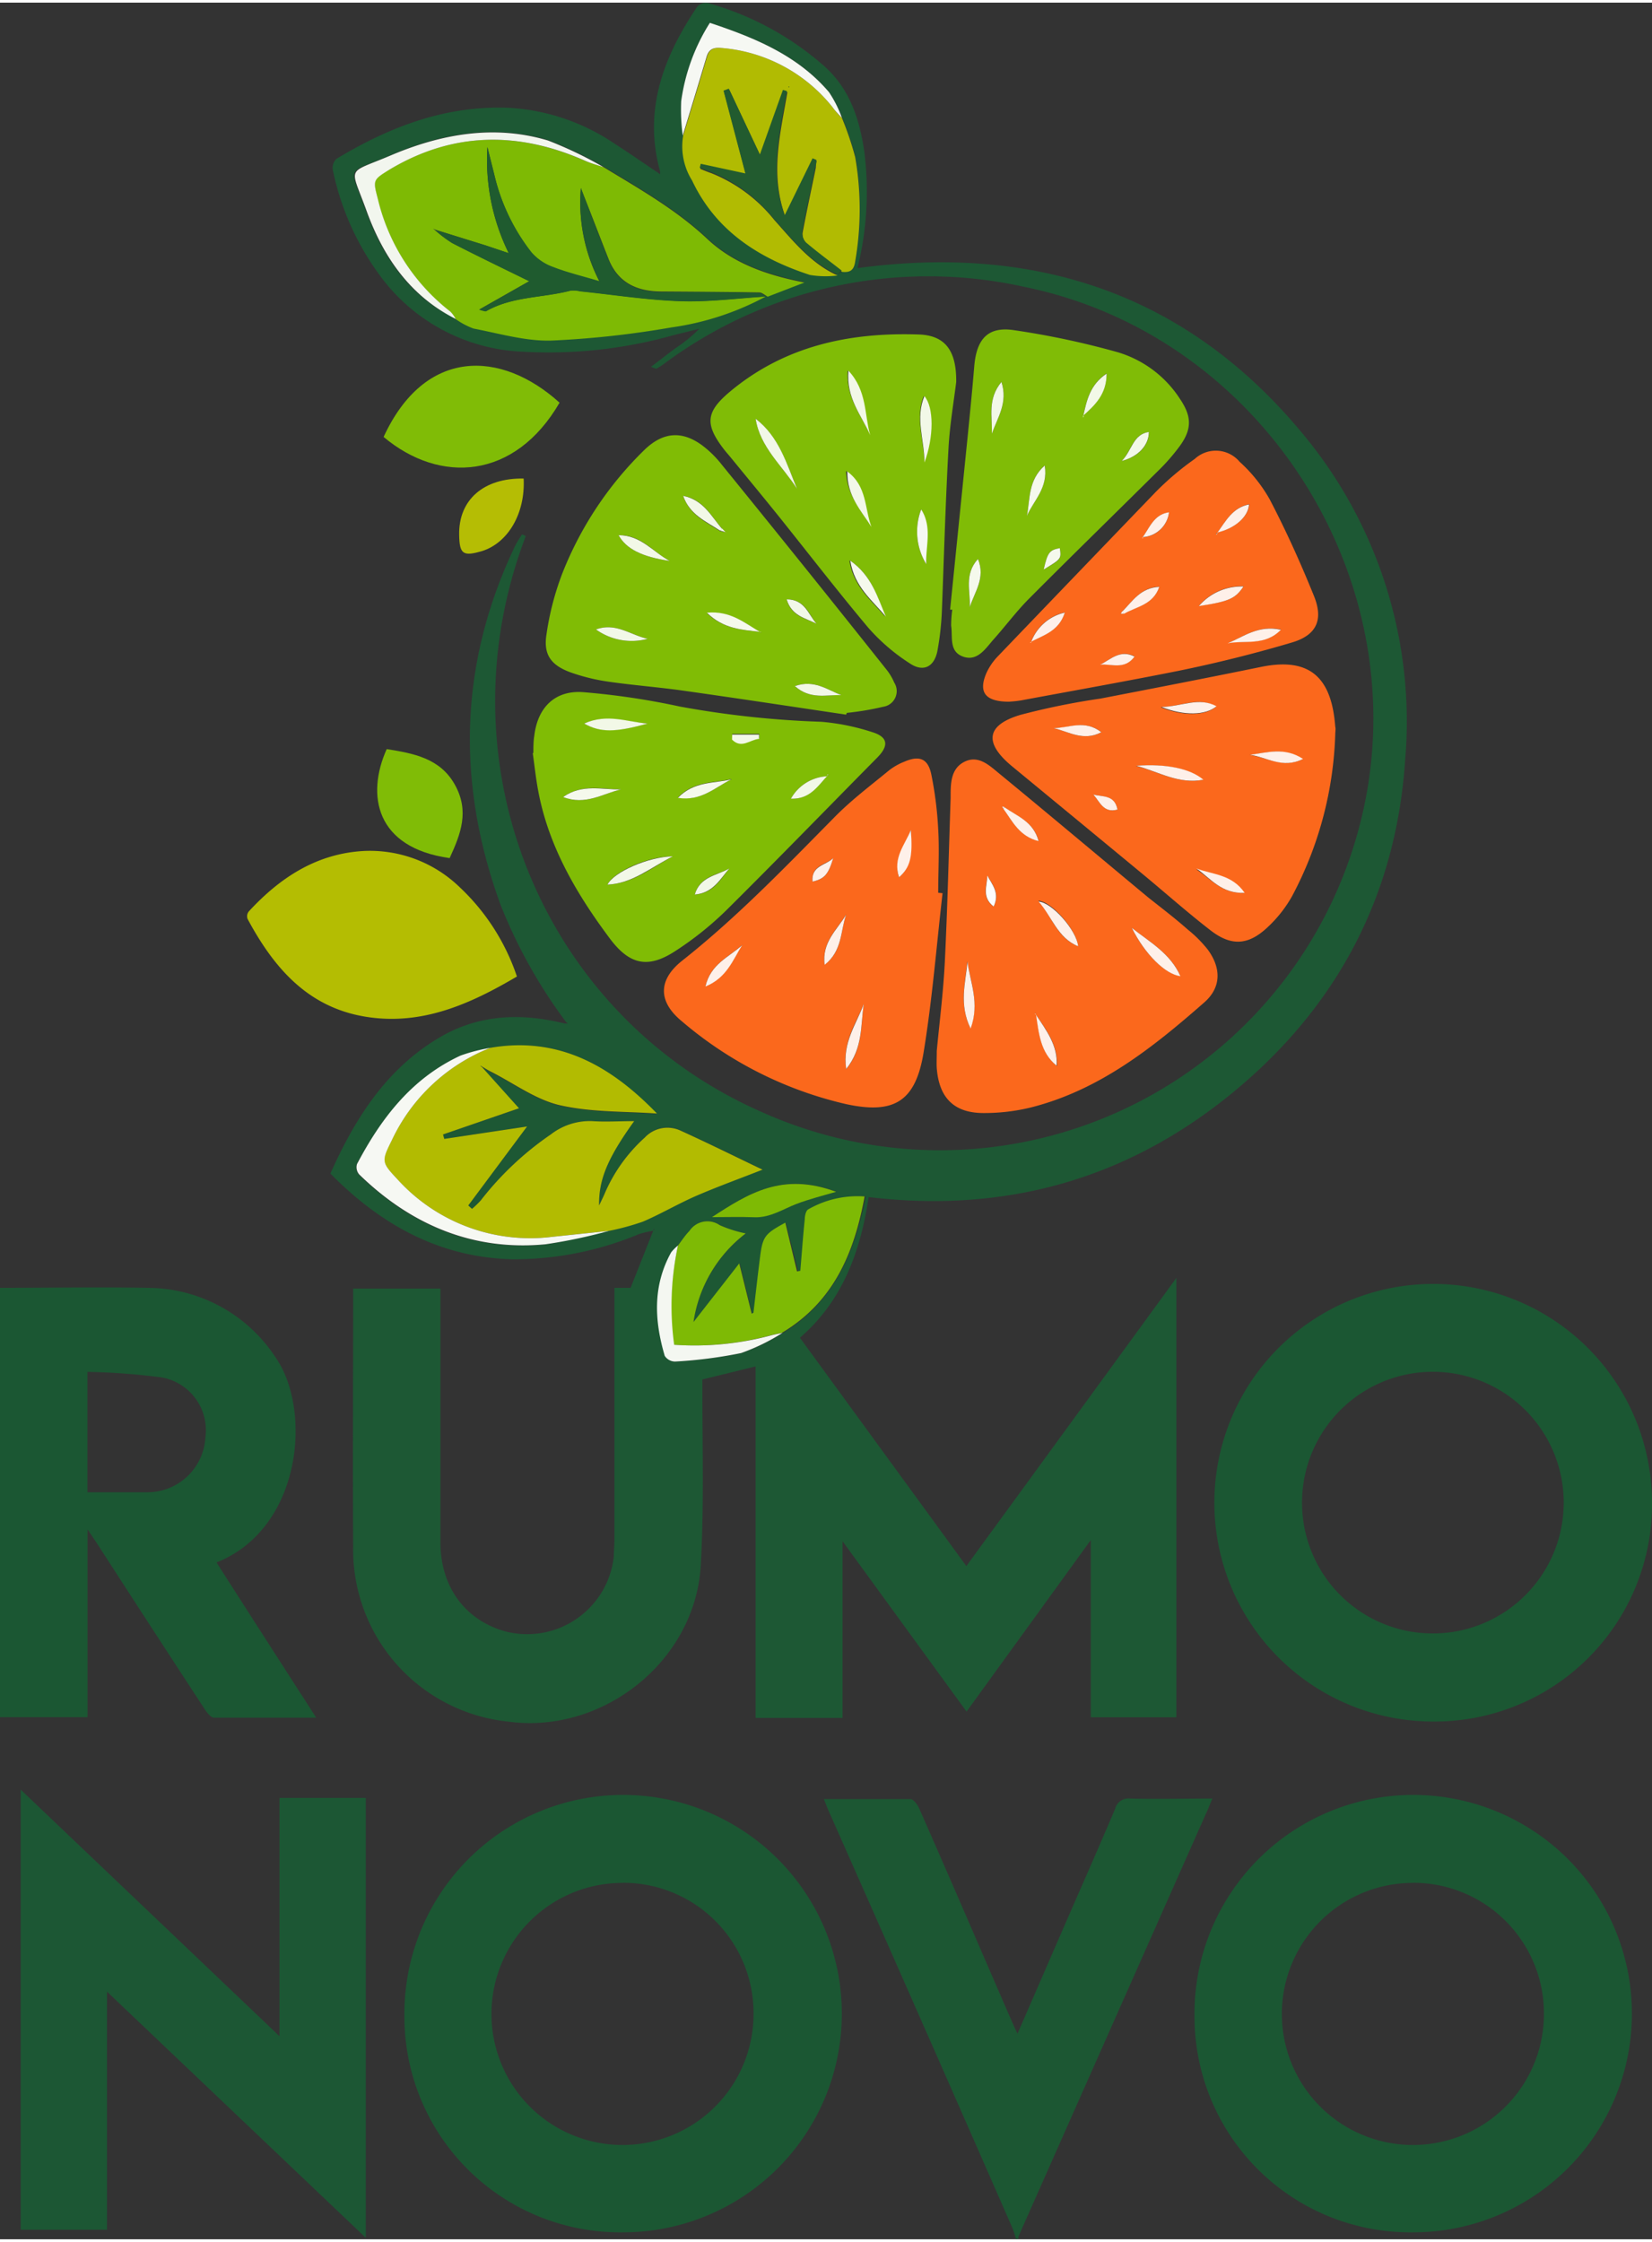 <svg id="Layer_1_Image" data-name="Layer 1 Image" xmlns="http://www.w3.org/2000/svg"  width="70px" height="95px" viewBox="0 0 159.6 216.09"><rect x="0" y="0" width="159.6" height="216.09" fill="#333333" stroke="none"/><defs><style>.cls-1{fill:#1b5733;}.cls-2{fill:#1c5733;}.cls-3{fill:#1d5834;}.cls-4{fill:#1c5734;}.cls-5{fill:#fb681c;}.cls-6{fill:#80bc05;}.cls-7{fill:#80bc06;}.cls-8{fill:#b4bd02;}.cls-9{fill:#b5bd04;}.cls-10{fill:#7eba04;}.cls-11{fill:#b2bb01;}.cls-12{fill:#b1bb02;}.cls-13{fill:#7eba05;}.cls-14{fill:#1f5b2f;}.cls-15{fill:#f6f8f3;}.cls-16{fill:#225b2f;}.cls-17{fill:#f2f6ee;}.cls-18{fill:#f4f7f1;}.cls-19{fill:#fef0e9;}.cls-20{fill:#fdfdfd;}.cls-21{fill:#f2f8e7;}.cls-22{fill:#f5f9ec;}</style></defs><title>Logo Rumo Novo</title><path class="cls-1" d="M0,125.52c4.76,0,9.51-.09,14.27,0a14.81,14.81,0,0,1,12.34,6.7c3.56,5.07,2.57,16.54-5.69,19.83,3.19,5,6.36,9.92,9.63,15-3.42,0-6.64,0-9.86,0-.31,0-.68-.47-.9-.8q-5.23-8-10.44-16.07l-.89-1.32V167H0Zm8.45,19.75c2,0,3.93,0,5.84,0A5.61,5.61,0,0,0,19.84,140a5.18,5.18,0,0,0-4.19-5.82,62.5,62.5,0,0,0-7.2-.54Z" transform="translate(0 -1.35)"/><path class="cls-2" d="M98.16,217.44a10.27,10.27,0,0,0-.36-1.11Q89,196.23,80.1,176.15c-.16-.36-.3-.72-.51-1.24,2.88,0,5.62,0,8.36,0,.3,0,.7.55.86.92,3,6.8,5.92,13.61,8.88,20.41.17.4.36.8.61,1.34l4.43-10.2c1.67-3.84,3.37-7.67,5-11.52a1.33,1.33,0,0,1,1.47-1c2.6.06,5.2,0,7.93,0-.23.53-.4,1-.59,1.39q-9.08,20.46-18.14,40.91a.59.59,0,0,0,0,.23Z" transform="translate(0 -1.35)"/><path class="cls-3" d="M63.15,120a9.47,9.47,0,0,0-1.4.32,31.39,31.39,0,0,1-12.24,2.44c-7-.17-12.69-3.31-17.59-8.28,2.45-5.49,5.59-10.41,11-13.41,3.69-2,7.63-2.08,11.63-1.09l.32,0-.18-.14a49,49,0,0,1-6.34-11.35c-4.29-11.79-4-23.39,1.47-34.77a11.76,11.76,0,0,1,.62-1l.35.16-.36,1c-7.74,21.8,2.38,45.59,23.25,54.69A41.9,41.9,0,0,0,131.4,80.66c5.89-23-9.17-47.09-32.4-51.84a42.76,42.76,0,0,0-34.88,7.45,7.42,7.42,0,0,1-.7.44c-.05,0-.14,0-.52-.18.89-.67,1.64-1.27,2.41-1.83a14.07,14.07,0,0,0,2.25-1.84l-2.43.6a44.51,44.51,0,0,1-14.93,1.6,18,18,0,0,1-13.61-7.5,26,26,0,0,1-4.45-10.11,1.22,1.22,0,0,1,.35-1c5.18-3.13,10.67-5.23,16.86-4.93A20.26,20.26,0,0,1,59.41,15c1.41.9,2.78,1.86,4.17,2.79l.19.14,0-.28c-1.64-5.94.34-11.08,3.59-15.91a1.18,1.18,0,0,1,1-.36,28.53,28.53,0,0,1,11,5.87C82,9.45,83,12.41,83.49,15.66A30.7,30.7,0,0,1,82.84,27c17.08-2.31,31.65,2.39,42.84,15.79a43.46,43.46,0,0,1,10.07,31.76c-.88,13.12-6.62,23.91-16.77,32.2s-21.87,11.58-35.06,10c-.79,5.23-2.49,10-6.64,13.59l16.08,22.06c6.78-9.29,13.47-18.48,20.29-27.84v42.45h-8.27V149.89l-12,16.57L81.4,150v17.07H73V133.11l-5.14,1.26v1.3c0,5.56.16,11.13-.16,16.67-.53,9.23-9.44,16.32-18.58,15.09a16.7,16.7,0,0,1-15-16.94c-.05-8,0-16.07,0-24.11v-.79h8.43v1.23c0,7.76,0,15.52,0,23.28,0,4.3,2.38,7.52,6.26,8.61a8.42,8.42,0,0,0,10.49-7.24c0-.52.06-1,.06-1.56V125.52h1.56c.77-1.93,1.48-3.73,2.19-5.52l.12-.16h-.11Zm2.35,1.41a3.94,3.94,0,0,0-.62.68c-1.8,3.23-1.62,6.59-.62,10a1.2,1.2,0,0,0,1,.55,43.65,43.65,0,0,0,6.38-.82,19.88,19.88,0,0,0,4-1.95c4.94-3,6.91-7.72,8-13.18a9.55,9.55,0,0,0-5.45,1.25c-.21.11-.3.6-.33.93-.17,1.66-.29,3.33-.43,5l-.32.06-1.19-4.71c-2,1.07-2.19,1.36-2.44,3.32-.23,1.8-.43,3.59-.64,5.39l-.17.08-1.2-4.85L67,128.82a13.16,13.16,0,0,1,5.08-8.56,11.87,11.87,0,0,1-2.52-.8,2.09,2.09,0,0,0-2.93.57C66.2,120.47,65.86,121,65.5,121.43ZM80.87,27.6l.5-.27c.75.11,1.15-.1,1.27-1a29.47,29.47,0,0,0,0-10.09,30.57,30.57,0,0,0-1.28-3.78A11.16,11.16,0,0,0,80.09,10c-3-3.57-7.19-5.26-11.51-6.7a18.94,18.94,0,0,0-2.77,7.57A18.66,18.66,0,0,0,66,14.2a6.21,6.21,0,0,0,.85,4.22c2.3,4.88,6.46,7.52,11.39,9.13A9.13,9.13,0,0,0,80.87,27.6ZM47.38,102.33a16.48,16.48,0,0,0-2.92.77c-4.67,2.19-7.62,6.06-10,10.48a1.07,1.07,0,0,0,.21,1c5,4.87,10.92,7.42,18,6.75A50.48,50.48,0,0,0,58.81,120a24.07,24.07,0,0,0,3.31-.9c1.75-.75,3.4-1.73,5.15-2.49,2.13-.92,4.32-1.71,6.4-2.53-2.54-1.21-5.21-2.54-7.92-3.77a3,3,0,0,0-3.46.67,15.51,15.51,0,0,0-3.91,5.52c-.13.3-.28.59-.5,1.06-.05-2.5.83-4.59,3.39-8.15-1.46,0-2.77.07-4.06,0a6.14,6.14,0,0,0-4,1.29,30,30,0,0,0-6.77,6.38,9.2,9.2,0,0,1-.84.81l-.36-.33,5.68-7.63-8,1.2-.12-.43,7.34-2.52-3.59-4,0,0c.3.18.6.37.91.52,2.2,1.12,4.3,2.69,6.63,3.22,3.1.7,6.38.58,9.36.8C59.22,104.27,54.16,101.16,47.38,102.33ZM44,31.91a7.41,7.41,0,0,0,1.78.89c2.49.48,5,1.23,7.51,1.16a90.59,90.59,0,0,0,11.6-1.25,27.06,27.06,0,0,0,9.15-3h.15l3.55-1.37c-3.55-.69-6.84-1.81-9.4-4.22-3-2.82-6.52-4.81-10-6.92a38.44,38.44,0,0,0-5.43-2.58C47.68,13.08,42.57,14,37.7,16.11c-4.34,1.85-4,.79-2.34,5.35S39.57,29.69,44,31.91Zm24.81,86.78c1.4,0,2.77,0,4.14,0s2.71-.78,4-1.28,2.56-.8,3.85-1.19C75.6,114.32,72.34,116.37,68.78,118.69Z" transform="translate(0 -1.35)"/><path class="cls-1" d="M136.53,216.77a20.85,20.85,0,0,1-21.13-21,21.13,21.13,0,1,1,21.13,21Zm0-33.76a12.66,12.66,0,1,0,12.63,12.66A12.62,12.62,0,0,0,136.51,183Z" transform="translate(0 -1.35)"/><path class="cls-1" d="M138.54,167.42a21.14,21.14,0,1,1,21.06-21.24A21,21,0,0,1,138.54,167.42Zm-.08-8.51a12.64,12.64,0,1,0-12.67-12.6A12.63,12.63,0,0,0,138.46,158.91Z" transform="translate(0 -1.35)"/><path class="cls-1" d="M60.18,216.77a20.84,20.84,0,0,1-21.11-21,21.13,21.13,0,1,1,21.11,21Zm0-33.76A12.66,12.66,0,1,0,72.8,195.65,12.59,12.59,0,0,0,60.16,183Z" transform="translate(0 -1.35)"/><path class="cls-4" d="M27,174.8h8.34v42.5l-25-23.78v23H2V174l25,23.82Z" transform="translate(0 -1.35)"/><path class="cls-5" d="M90.5,102.64c.25-2.66.63-5.64.78-8.62.26-5.27.38-10.54.56-15.81v-.12c0-1.28,0-2.7,1.3-3.38s2.34.24,3.25,1c4.87,4,9.7,8.07,14.55,12.1,1.26,1,2.58,2,3.82,3.1a12.21,12.21,0,0,1,1.93,1.94c1.3,1.78,1.3,3.64-.33,5.08-5,4.39-10.13,8.47-16.72,10.15a18.9,18.9,0,0,1-4.62.55c-2.86,0-4.3-1.48-4.52-4.34C90.47,103.84,90.5,103.4,90.5,102.64ZM97.06,79.1,96.81,79l.12.21c.88,1.21,1.54,2.67,3.41,3.13C99.84,80.47,98.28,80,97.06,79.1Zm3,20a.36.36,0,0,0,0-.09H100l.11.08c.26,1.81.4,3.67,2,5C102.22,102.09,101.1,100.63,100.08,99.13Zm9.26-8.39c1.28,2.56,3.24,4.49,4.7,4.67C113.06,93.19,111.07,92.11,109.34,90.74Zm-15.57,9.73c.91-2.46,0-4.44-.3-6.46C93.28,96.06,92.63,98.13,93.77,100.47Zm10.39-8c-.2-1.58-2.56-4.26-3.82-4.32C101.62,89.64,102.13,91.71,104.16,92.52ZM96,88.68c.65-1.34-.16-2.15-.62-3C95.38,86.63,94.76,87.74,96,88.68Z" transform="translate(0 -1.35)"/><path class="cls-5" d="M91.06,87.39c-.59,5.15-1,10.33-1.84,15.44-.78,4.68-2.84,5.94-7.47,4.94a37.24,37.24,0,0,1-15.87-8c-2.33-1.91-2.3-4,0-5.84,5.29-4.18,9.92-9,14.66-13.8C82.2,78.42,84.1,77,85.92,75.5a6,6,0,0,1,1.46-.82c1.44-.62,2.27-.3,2.59,1.22a35.46,35.46,0,0,1,.67,5.33c.12,2,0,4.08,0,6.12Zm-9.31,17c1.65-2,1.38-4.25,1.7-6.29C82.7,100,81.37,101.79,81.75,104.38Zm-13.6-8c2-.83,2.64-2.54,3.55-4C70.43,93.57,68.65,94.22,68.15,96.41Zm13.59-6.94c-.86,1.46-2.36,2.65-2.07,4.84C81.39,93,81.19,91.06,81.74,89.47ZM88,81.28c-.54,1.46-1.72,2.76-1.14,4.57C87.89,84.89,88.15,83.9,88,81.28ZM80.5,84c-.71.67-2.15.68-2,2.27C79.66,86,80,85.62,80.5,84Z" transform="translate(0 -1.35)"/><path class="cls-5" d="M129,72a35.57,35.57,0,0,1-4.19,15.71,12.39,12.39,0,0,1-2.38,3c-1.85,1.73-3.49,1.81-5.48.27-2.25-1.74-4.37-3.63-6.56-5.44q-6.29-5.2-12.58-10.38c-2.75-2.26-2.58-4,.78-5a68.53,68.53,0,0,1,7.72-1.57c5.17-1,10.34-2,15.51-3.06,4.86-1,6.84,1.17,7.18,5.79C129.06,71.51,129,71.75,129,72Zm-12.78,4.44c-1.28-1.09-3.65-1.57-6.48-1.35C112.06,75.7,113.85,76.87,116.26,76.43Zm-4.05-7c2.2.87,4.27.81,5.32-.07C115.82,68.36,114.2,69.35,112.21,69.4Zm13.68,5c-1.79-1.18-3.48-.61-5.13-.4C122.38,74.23,123.93,75.39,125.89,74.42Zm-5.64,12.94c-1.28-1.82-3.12-1.76-4.67-2.32C117,86,118,87.45,120.25,87.36ZM101.79,71.44c1.46.34,2.87,1.31,4.61.4C104.82,70.58,103.26,71.48,101.79,71.44Zm3.84,6.42c.62.69,1,1.83,2.33,1.45C107.69,77.9,106.51,78.1,105.63,77.86Z" transform="translate(0 -1.35)"/><path class="cls-6" d="M51.53,73.84c0-.56,0-1.13.09-1.68.33-2.72,2-4.4,4.74-4.19a71.66,71.66,0,0,1,9.33,1.39,92.45,92.45,0,0,0,13.67,1.47,21.79,21.79,0,0,1,4.91,1c1.52.47,1.62,1.3.5,2.44C79.93,79.17,75.12,84.13,70.21,89a31.39,31.39,0,0,1-5,4c-2.68,1.74-4.46,1.26-6.36-1.32C55.68,87.42,53,82.86,52,77.52c-.23-1.21-.36-2.45-.53-3.67Zm28.41,2.25a4.25,4.25,0,0,0-3.53,2.17c1.83.06,2.56-1.23,3.5-2.18l.15-.14-.1,0ZM65,83.83c-2.46,0-5.75,1.53-6.31,2.73C61.11,86.46,62.82,85,65,83.83ZM56.43,71c1.59.85,3,.84,6.14,0C60.61,70.88,58.66,70.07,56.43,71Zm14.23,5.36c-1.66.41-3.6.16-5.17,1.79C67.74,78.54,69.09,77.16,70.66,76.39ZM60,77.36c-1.82,0-3.74-.57-5.6.74C56.56,78.94,58.23,77.77,60,77.36ZM70.46,85c-1.19.66-2.82.73-3.34,2.52C68.9,87.41,69.59,86.08,70.46,85Zm.28-13v.48c.92.92,1.75,0,2.61-.07v-.41Z" transform="translate(0 -1.35)"/><path class="cls-6" d="M81.74,70.14c-5.25-.78-10.5-1.58-15.75-2.32-2.41-.34-4.83-.52-7.24-.87a18.72,18.72,0,0,1-3.7-.92c-1.83-.69-2.55-1.7-2.26-3.6a27.28,27.28,0,0,1,1.56-6,34.08,34.08,0,0,1,7.92-11.88c1.77-1.71,3.61-1.88,5.59-.41A10.18,10.18,0,0,1,69.74,46q8,9.84,15.85,19.72a5.41,5.41,0,0,1,.8,1.32,1.53,1.53,0,0,1-1.07,2.34,27.35,27.35,0,0,1-3.51.59ZM70.13,52.52v.15s0,0,0,0a.3.3,0,0,0,0-.1l-.33-.36C68.7,51,68,49.36,66,49c.65,1.9,2.24,2.52,3.57,3.41Zm3.32,9.62.08.12s0,0,0-.06a.3.3,0,0,0-.08,0c-1.49-.91-2.88-2.09-5.15-1.87C69.92,61.88,71.71,61.94,73.45,62.14ZM59.76,52.8c.73,1.32,2.24,2.09,4.94,2.49C63.1,54.44,61.93,52.75,59.76,52.8Zm-2.18,9.11a5.91,5.91,0,0,0,5,.9C61,62.49,59.52,61.2,57.58,61.91Zm19.21,5.47c1.48,1.33,3,.83,4.49.87C79.92,67.75,78.68,66.72,76.79,67.38ZM76,59c.44,1.62,1.79,1.82,2.88,2.35C78.12,60.46,77.8,59,76,59Z" transform="translate(0 -1.35)"/><path class="cls-7" d="M92.38,38c-.25,2-.62,4.17-.74,6.31C91.35,49.53,91.2,54.77,91,60a27.28,27.28,0,0,1-.44,4c-.31,1.54-1.37,2.06-2.66,1.19a18.87,18.87,0,0,1-4-3.43C81,58.31,78.2,54.68,75.35,51.12c-1.55-1.93-3.13-3.84-4.7-5.76-.25-.31-.52-.6-.76-.92-1.82-2.39-1.67-3.56.6-5.48,5.3-4.44,11.56-5.77,18.25-5.55C91.34,33.49,92.41,35,92.38,38ZM77,48.32c-1-2.41-1.75-5-4-6.77C73.45,44.35,75.62,46.11,77,48.32Zm7-5.18c-.57-2-.29-4.29-2.1-6.23C81.72,39.55,83.24,41.23,84.07,43.14Zm5.24,2.64c.92-2.48.92-5.33,0-6.41C88.4,41.5,89.26,43.56,89.31,45.78Zm-7.17,9.48c.4,2.54,2.13,3.83,3.44,5.41C84.77,58.78,84.23,56.73,82.14,55.26Zm2-3.31c-.67-1.73-.41-3.88-2.33-5.35C81.81,49,83.22,50.37,84.19,52ZM89,50.31a6,6,0,0,0,.49,5.29C89.36,53.86,90,52.05,89,50.31Z" transform="translate(0 -1.35)"/><path class="cls-7" d="M91.79,60l1.68-16.58c.23-2.3.46-4.6.65-6.91C94.34,33.84,95.44,32.6,98,33a79.63,79.63,0,0,1,10,2.13,10.85,10.85,0,0,1,6,4.51c1.12,1.66,1.18,2.88,0,4.52a19.55,19.55,0,0,1-2.21,2.52c-4.11,4.08-8.26,8.12-12.35,12.23-1.21,1.21-2.24,2.6-3.38,3.88-.81.9-1.59,2.24-3,1.75s-1-1.92-1.17-3A11.52,11.52,0,0,1,92,60Zm12.84-18.75c1.15-1,2.24-2.08,2.28-4.08-1.64,1.12-1.92,2.63-2.26,4.1l-.07.16ZM96.75,38c-1.38,1.65-.86,3.35-.93,5C96.37,41.45,97.4,40,96.75,38Zm2.46,12.92c.65-1.49,2.08-2.7,1.72-4.86C99.31,47.5,99.53,49.31,99.21,50.93ZM94.48,55.1c-1.37,1.52-.7,3.14-.79,4.65C94.14,58.3,95.24,57,94.48,55.1Zm13.89-9.47c1.66-.42,2.65-1.55,2.62-2.8C109.44,43.06,109.35,44.61,108.37,45.63Zm-7.54,10.49c1.71-1,1.71-1,1.56-2.07C101.38,54.24,101.21,54.47,100.83,56.12Z" transform="translate(0 -1.35)"/><path class="cls-5" d="M97.5,68.89c-2.36,0-3-.94-2.19-2.8a5.91,5.91,0,0,1,1-1.49q7.67-8,15.37-16a27.7,27.7,0,0,1,3.75-3.17,3,3,0,0,1,4.33.28,14.4,14.4,0,0,1,2.9,3.62c1.57,3,3,6.17,4.28,9.34.93,2.29.27,3.78-2.1,4.49-3.63,1.08-7.32,2-11,2.75-5,1-10.12,1.91-15.18,2.85C98.15,68.85,97.67,68.87,97.5,68.89ZM110.37,53a2.73,2.73,0,0,0,2.57-2.4c-1.46.21-1.86,1.47-2.55,2.41l-.06.09s0,0,0,0Zm-1.77,7.37c1.18-.69,2.8-.84,3.4-2.6-1.83.1-2.57,1.44-3.58,2.39l-.14.25Zm9-7.84c1.69-.38,3-1.5,3.09-2.72-1.6.31-2.25,1.62-3.06,2.73l-.16.14.11,0Zm-18,10.56c1.21-.66,2.69-1,3.27-2.83a4.54,4.54,0,0,0-3.26,2.86l-.15,0,.07,0A.61.61,0,0,0,99.6,63.11Zm19,.14c1.66-.33,3.58.3,5.15-1.31C121.62,61.46,120.17,62.59,118.6,63.25Zm1.53-5.49a5.44,5.44,0,0,0-4.31,1.89C118.72,59.21,119.34,58.94,120.13,57.76Zm-13.84,7.55c1.09-.1,2.35.54,3.32-.78C108.2,63.8,107.29,64.83,106.29,65.31Z" transform="translate(0 -1.35)"/><path class="cls-8" d="M49.94,95.44c-4.54,2.68-9.15,4.72-14.46,3.91-5.68-.86-9-4.7-11.56-9.47a.75.75,0,0,1,.11-.72c3-3.26,6.56-5.61,11.15-5.85a12.46,12.46,0,0,1,9.26,3.53A21,21,0,0,1,49.94,95.44Z" transform="translate(0 -1.35)"/><path class="cls-7" d="M54.06,40c-4.33,7.45-11.56,7.88-17,3.31C41.05,34.66,48.41,34.89,54.06,40Z" transform="translate(0 -1.35)"/><path class="cls-7" d="M43.44,84c-7.15-1-8.08-6.08-6.08-10.53,2.57.41,5.15.87,6.58,3.43S44.52,81.65,43.44,84Z" transform="translate(0 -1.35)"/><path class="cls-9" d="M50.59,47.33c.17,3.36-1.5,6.2-4,7-1.86.55-2.2.31-2.23-1.57C44.3,49.38,46.73,47.26,50.59,47.33Z" transform="translate(0 -1.35)"/><path class="cls-10" d="M58.32,17.25c3.47,2.11,7,4.1,10,6.92,2.56,2.41,5.85,3.53,9.4,4.22l-3.55,1.37c-.27-.14-.53-.4-.8-.41-3.14-.05-6.29-.07-9.43-.09-2.33,0-4.2-.8-5.13-3.1C58,24.11,57.2,22,56.4,20c-.09-.24-.19-.49-.28-.74a16.6,16.6,0,0,0,1.8,9.05c-1.68-.5-3.11-.84-4.47-1.37a5,5,0,0,1-2.09-1.41A19.29,19.29,0,0,1,47.76,18c-.22-.89-.45-1.79-.67-2.69a20.34,20.34,0,0,0,2.06,10.25L46.9,24.8,42,23.27l-.17-.09.15.11a12.2,12.2,0,0,0,1.7,1.28c2.53,1.3,5.09,2.53,7.45,3.69L46.3,31c.5.13.6.18.65.16,2.53-1.45,5.47-1.28,8.19-2a3,3,0,0,1,.93.07c3.24.33,6.48.85,9.72.95,2.74.09,5.48-.28,8.22-.45a27.06,27.06,0,0,1-9.15,3A90.59,90.59,0,0,1,53.26,34c-2.49.07-5-.68-7.51-1.16A7.41,7.41,0,0,1,44,31.91a2.77,2.77,0,0,0-.52-.72,19.47,19.47,0,0,1-7-10.89c-.48-1.85-.47-1.87,1.15-2.83,6.15-3.67,12.46-3.69,18.9-.83C57.12,16.89,57.73,17.05,58.32,17.25Z" transform="translate(0 -1.35)"/><path class="cls-11" d="M46.55,104.17l3.59,4L42.8,110.7l.12.43,8-1.2-5.68,7.63.36.33a9.2,9.2,0,0,0,.84-.81,30,30,0,0,1,6.77-6.38,6.14,6.14,0,0,1,4-1.29c1.29.09,2.6,0,4.06,0-2.56,3.56-3.44,5.65-3.39,8.15.22-.47.37-.76.5-1.06A15.51,15.51,0,0,1,62.29,111a3,3,0,0,1,3.46-.67c2.71,1.23,5.38,2.56,7.92,3.77-2.08.82-4.27,1.61-6.4,2.53-1.75.76-3.4,1.74-5.15,2.49a24.07,24.07,0,0,1-3.31.9l-5.46.57a17.29,17.29,0,0,1-15-5.6c-1.52-1.6-1.53-1.7-.51-3.72a17.64,17.64,0,0,1,9.53-8.94c6.78-1.17,11.84,1.94,16.1,6.35-3-.22-6.26-.1-9.36-.8-2.33-.53-4.43-2.1-6.63-3.22-.31-.15-.61-.34-.91-.52l-.19-.09Z" transform="translate(0 -1.35)"/><path class="cls-12" d="M81.34,12.49a30.57,30.57,0,0,1,1.28,3.78,29.47,29.47,0,0,1,0,10.09c-.12.87-.52,1.08-1.27,1-1.15-.9-2.33-1.77-3.44-2.71a1.33,1.33,0,0,1-.37-1.05c.39-2.11.85-4.21,1.28-6.31,0-.21,0-.42.08-.63l-.37-.15L75.86,22c-1.51-4.17-.44-8.1.21-12l-.38-.11c-.75,2.09-1.49,4.18-2.23,6.25l-3-6.37-.51.19c.72,2.69,1.43,5.38,2.11,8l-4.31-.93-.1.38c.35.14.7.29,1.06.41a14.88,14.88,0,0,1,6.09,4.52c1.85,2.06,3.52,4.2,6.12,5.37a9.13,9.13,0,0,1-2.67-.05c-4.93-1.61-9.09-4.25-11.39-9.13A6.21,6.21,0,0,1,66,14.2c.77-2.54,1.55-5.09,2.31-7.64.23-.76.72-.9,1.45-.83a15.29,15.29,0,0,1,10.74,5.81C80.73,11.87,81,12.17,81.34,12.49ZM76.2,9.44l0,.08h.07Z" transform="translate(0 -1.35)"/><path class="cls-13" d="M65.5,121.43c.36-.47.7-1,1.1-1.4a2.09,2.09,0,0,1,2.93-.57,11.87,11.87,0,0,0,2.52.8A13.16,13.16,0,0,0,67,128.82l4.42-5.66,1.2,4.85.17-.08c.21-1.8.41-3.59.64-5.39.25-2,.48-2.25,2.44-3.32L77,123.93l.32-.06c.14-1.67.26-3.34.43-5,0-.33.12-.82.33-.93a9.55,9.55,0,0,1,5.45-1.25c-1,5.46-3,10.2-8,13.18-.38.08-.77.15-1.14.25a28.49,28.49,0,0,1-9.33.9A27.74,27.74,0,0,1,65.5,121.43Z" transform="translate(0 -1.35)"/><path class="cls-14" d="M74,29.75c-2.74.17-5.48.54-8.22.45-3.24-.1-6.48-.62-9.72-.95a3,3,0,0,0-.93-.07c-2.72.71-5.66.54-8.19,2-.05,0-.15,0-.65-.16l4.84-2.75c-2.36-1.16-4.92-2.39-7.45-3.69A12.2,12.2,0,0,1,42,23.29l0,0L46.9,24.8l2.25.75A20.34,20.34,0,0,1,47.09,15.3c.22.9.45,1.8.67,2.69a19.29,19.29,0,0,0,3.6,7.49,5,5,0,0,0,2.09,1.41c1.36.53,2.79.87,4.47,1.37a16.6,16.6,0,0,1-1.8-9c.09.25.19.5.28.74.8,2.07,1.57,4.16,2.4,6.21.93,2.3,2.8,3.09,5.13,3.1,3.14,0,6.29,0,9.43.09.27,0,.53.27.8.41Z" transform="translate(0 -1.35)"/><path class="cls-15" d="M47.38,102.33a17.64,17.64,0,0,0-9.53,8.94c-1,2-1,2.12.51,3.72a17.29,17.29,0,0,0,15,5.6l5.46-.57a50.48,50.48,0,0,1-6.12,1.29c-7,.67-13-1.88-18-6.75a1.07,1.07,0,0,1-.21-1c2.33-4.42,5.28-8.29,10-10.48A16.48,16.48,0,0,1,47.38,102.33Z" transform="translate(0 -1.35)"/><path class="cls-16" d="M80.87,27.6c-2.6-1.17-4.27-3.31-6.12-5.37a14.88,14.88,0,0,0-6.09-4.52c-.36-.12-.71-.27-1.06-.41l.1-.38,4.31.93c-.68-2.57-1.39-5.26-2.11-8l.51-.19,3,6.37c.74-2.07,1.48-4.16,2.23-6.25l.38.11c-.65,3.94-1.72,7.87-.21,12l2.69-5.5.37.15c0,.21,0,.42-.08.63-.43,2.1-.89,4.2-1.28,6.31a1.33,1.33,0,0,0,.37,1.05c1.11.94,2.29,1.81,3.44,2.71Z" transform="translate(0 -1.35)"/><path class="cls-17" d="M58.32,17.25c-.59-.2-1.2-.36-1.77-.61-6.44-2.86-12.75-2.84-18.9.83-1.62,1-1.63,1-1.15,2.83a19.47,19.47,0,0,0,7,10.89,2.77,2.77,0,0,1,.52.72c-4.4-2.22-7-6-8.61-10.45s-2-3.5,2.34-5.35c4.87-2.07,10-3,15.19-1.44A38.44,38.44,0,0,1,58.32,17.25Z" transform="translate(0 -1.35)"/><path class="cls-15" d="M81.34,12.49c-.3-.32-.61-.62-.88-1A15.29,15.29,0,0,0,69.72,5.73c-.73-.07-1.22.07-1.45.83-.76,2.55-1.54,5.1-2.31,7.64a18.66,18.66,0,0,1-.15-3.33A18.94,18.94,0,0,1,68.58,3.3C72.9,4.74,77.05,6.43,80.09,10A11.16,11.16,0,0,1,81.34,12.49Z" transform="translate(0 -1.35)"/><path class="cls-18" d="M65.5,121.43a27.74,27.74,0,0,0-.37,9.59,28.49,28.49,0,0,0,9.33-.9c.37-.1.76-.17,1.14-.25a19.88,19.88,0,0,1-4,1.95,43.65,43.65,0,0,1-6.38.82,1.2,1.2,0,0,1-1-.55c-1-3.39-1.18-6.75.62-10A3.94,3.94,0,0,1,65.5,121.43Z" transform="translate(0 -1.35)"/><path class="cls-10" d="M68.78,118.69c3.56-2.32,6.82-4.37,12-2.45-1.29.38-2.6.7-3.85,1.18s-2.53,1.33-4,1.28S70.18,118.69,68.78,118.69Z" transform="translate(0 -1.35)"/><path class="cls-19" d="M109.34,90.74c1.73,1.37,3.72,2.45,4.7,4.67C112.58,95.23,110.62,93.3,109.34,90.74Z" transform="translate(0 -1.35)"/><path class="cls-19" d="M93.77,100.47c-1.14-2.34-.49-4.41-.3-6.46C93.72,96,94.68,98,93.77,100.47Z" transform="translate(0 -1.35)"/><path class="cls-19" d="M104.16,92.52c-2-.81-2.54-2.88-3.82-4.32C101.6,88.26,104,90.94,104.16,92.52Z" transform="translate(0 -1.35)"/><path class="cls-19" d="M100.08,99.13c1,1.5,2.14,3,2,4.93-1.58-1.28-1.72-3.14-2-5Z" transform="translate(0 -1.35)"/><path class="cls-19" d="M97.06,79.1c1.22.86,2.78,1.37,3.28,3.26-1.87-.46-2.53-1.92-3.41-3.13Z" transform="translate(0 -1.35)"/><path class="cls-20" d="M96,88.68c-1.22-.94-.6-2.05-.62-3C95.82,86.53,96.63,87.34,96,88.68Z" transform="translate(0 -1.35)"/><path class="cls-19" d="M100.09,99.11,100,99H100a.36.36,0,0,1,0,.09Z" transform="translate(0 -1.35)"/><path class="cls-19" d="M96.93,79.23,96.81,79l.25.08Z" transform="translate(0 -1.35)"/><path class="cls-19" d="M81.75,104.38c-.38-2.59,1-4.36,1.7-6.29C83.13,100.13,83.4,102.33,81.75,104.38Z" transform="translate(0 -1.35)"/><path class="cls-19" d="M68.15,96.41c.5-2.19,2.28-2.84,3.55-4C70.79,93.87,70.2,95.58,68.15,96.41Z" transform="translate(0 -1.35)"/><path class="cls-19" d="M81.74,89.47c-.55,1.59-.35,3.49-2.07,4.84C79.38,92.12,80.88,90.93,81.74,89.47Z" transform="translate(0 -1.35)"/><path class="cls-19" d="M88,81.28c.2,2.62-.06,3.61-1.14,4.57C86.23,84,87.41,82.74,88,81.28Z" transform="translate(0 -1.35)"/><path class="cls-19" d="M80.5,84c-.48,1.58-.84,2-2,2.27C78.35,84.72,79.79,84.71,80.5,84Z" transform="translate(0 -1.35)"/><path class="cls-19" d="M116.26,76.43c-2.41.44-4.2-.73-6.48-1.35C112.61,74.86,115,75.34,116.26,76.43Z" transform="translate(0 -1.35)"/><path class="cls-19" d="M112.21,69.4c2-.05,3.61-1,5.32-.07C116.48,70.21,114.41,70.27,112.21,69.4Z" transform="translate(0 -1.35)"/><path class="cls-19" d="M125.89,74.42c-2,1-3.51-.19-5.13-.4C122.41,73.81,124.1,73.24,125.89,74.42Z" transform="translate(0 -1.35)"/><path class="cls-19" d="M120.25,87.36C118,87.45,117,86,115.58,85,117.13,85.6,119,85.54,120.25,87.36Z" transform="translate(0 -1.35)"/><path class="cls-19" d="M101.79,71.44c1.47,0,3-.86,4.61.4C104.66,72.75,103.25,71.78,101.79,71.44Z" transform="translate(0 -1.35)"/><path class="cls-19" d="M105.63,77.86c.88.24,2.06,0,2.33,1.45C106.61,79.69,106.25,78.55,105.63,77.86Z" transform="translate(0 -1.35)"/><path class="cls-21" d="M65,83.83c-2.22,1.13-3.93,2.63-6.31,2.73C59.29,85.36,62.58,83.88,65,83.83Z" transform="translate(0 -1.35)"/><path class="cls-21" d="M56.43,71c2.23-1,4.18-.15,6.14,0C59.43,71.87,58,71.88,56.43,71Z" transform="translate(0 -1.35)"/><path class="cls-22" d="M70.66,76.39c-1.57.77-2.92,2.15-5.17,1.79C67.06,76.55,69,76.8,70.66,76.39Z" transform="translate(0 -1.35)"/><path class="cls-22" d="M60,77.36c-1.77.41-3.44,1.58-5.6.74C56.26,76.79,58.18,77.41,60,77.36Z" transform="translate(0 -1.35)"/><path class="cls-21" d="M70.46,85c-.87,1-1.56,2.38-3.34,2.52C67.64,85.76,69.27,85.69,70.46,85Z" transform="translate(0 -1.35)"/><path class="cls-21" d="M79.91,76.08c-.94,1-1.67,2.24-3.5,2.18a4.25,4.25,0,0,1,3.53-2.17Z" transform="translate(0 -1.35)"/><path class="cls-21" d="M70.74,72.07h2.59v.41c-.86.07-1.69,1-2.61.07Z" transform="translate(0 -1.35)"/><path class="cls-21" d="M79.94,76.09l0-.17.1,0-.15.14Z" transform="translate(0 -1.35)"/><path class="cls-21" d="M59.76,52.8c2.17,0,3.34,1.64,4.94,2.49C62,54.89,60.49,54.12,59.76,52.8Z" transform="translate(0 -1.35)"/><path class="cls-22" d="M73.45,62.14c-1.74-.2-3.53-.26-5.16-1.85,2.27-.22,3.66,1,5.15,1.87Z" transform="translate(0 -1.35)"/><path class="cls-21" d="M57.58,61.91c1.94-.71,3.39.58,5,.9A5.91,5.91,0,0,1,57.58,61.91Z" transform="translate(0 -1.35)"/><path class="cls-21" d="M69.56,52.36C68.23,51.47,66.64,50.85,66,49c2,.41,2.71,2,3.79,3.22Z" transform="translate(0 -1.35)"/><path class="cls-21" d="M76.79,67.38c1.89-.66,3.13.37,4.49.87C79.83,68.21,78.27,68.71,76.79,67.38Z" transform="translate(0 -1.35)"/><path class="cls-21" d="M76,59c1.77,0,2.09,1.47,2.88,2.35C77.82,60.81,76.47,60.61,76,59Z" transform="translate(0 -1.35)"/><path class="cls-21" d="M70.13,52.52l-.57-.16.22-.19.33.36Z" transform="translate(0 -1.35)"/><path class="cls-21" d="M70.11,52.53a.3.3,0,0,1,0,.1s0,0,0,0,0-.1,0-.15Z" transform="translate(0 -1.35)"/><path class="cls-22" d="M73.44,62.16a.3.3,0,0,1,.08,0s0,0,0,.06a.83.83,0,0,0-.08-.12Z" transform="translate(0 -1.35)"/><path class="cls-21" d="M77,48.32c-1.4-2.21-3.57-4-4-6.77C75.27,43.29,76,45.91,77,48.32Z" transform="translate(0 -1.35)"/><path class="cls-21" d="M84.07,43.14c-.83-1.91-2.35-3.59-2.1-6.23C83.78,38.85,83.5,41.15,84.07,43.14Z" transform="translate(0 -1.35)"/><path class="cls-21" d="M89.31,45.78c0-2.22-.91-4.28,0-6.41C90.23,40.45,90.23,43.3,89.31,45.78Z" transform="translate(0 -1.35)"/><path class="cls-22" d="M82.14,55.26c2.09,1.47,2.63,3.52,3.44,5.41C84.27,59.09,82.54,57.8,82.14,55.26Z" transform="translate(0 -1.35)"/><path class="cls-21" d="M84.19,52c-1-1.58-2.38-3-2.33-5.35C83.78,48.07,83.52,50.22,84.19,52Z" transform="translate(0 -1.35)"/><path class="cls-15" d="M89,50.31c1.09,1.74.41,3.55.49,5.29A6,6,0,0,1,89,50.31Z" transform="translate(0 -1.35)"/><path class="cls-21" d="M96.75,38c.65,2-.38,3.44-.93,5C95.89,41.36,95.37,39.66,96.75,38Z" transform="translate(0 -1.35)"/><path class="cls-22" d="M99.21,50.93c.32-1.62.1-3.43,1.72-4.86C101.29,48.23,99.86,49.44,99.21,50.93Z" transform="translate(0 -1.35)"/><path class="cls-21" d="M104.65,41.29c.34-1.47.62-3,2.26-4.1,0,2-1.13,3.06-2.28,4.08Z" transform="translate(0 -1.35)"/><path class="cls-22" d="M94.48,55.1c.76,1.86-.34,3.2-.79,4.65C93.78,58.24,93.11,56.62,94.48,55.1Z" transform="translate(0 -1.35)"/><path class="cls-21" d="M108.37,45.63c1-1,1.07-2.57,2.62-2.8C111,44.08,110,45.21,108.37,45.63Z" transform="translate(0 -1.35)"/><path class="cls-22" d="M100.83,56.12c.38-1.65.55-1.88,1.56-2.07C102.54,55.09,102.54,55.09,100.83,56.12Z" transform="translate(0 -1.35)"/><path class="cls-21" d="M104.63,41.27l0,.18.07-.16Z" transform="translate(0 -1.35)"/><path class="cls-19" d="M118.6,63.25c1.57-.66,3-1.79,5.15-1.31C122.18,63.55,120.26,62.92,118.6,63.25Z" transform="translate(0 -1.35)"/><path class="cls-19" d="M120.13,57.76c-.79,1.18-1.41,1.45-4.31,1.89A5.44,5.44,0,0,1,120.13,57.76Z" transform="translate(0 -1.35)"/><path class="cls-19" d="M99.61,63.14a4.54,4.54,0,0,1,3.26-2.86c-.58,1.82-2.06,2.17-3.27,2.83Z" transform="translate(0 -1.35)"/><path class="cls-19" d="M117.61,52.56c.81-1.11,1.46-2.42,3.06-2.73-.08,1.22-1.4,2.34-3.09,2.72Z" transform="translate(0 -1.35)"/><path class="cls-19" d="M108.42,60.18c1-1,1.75-2.29,3.58-2.39-.6,1.76-2.22,1.91-3.4,2.6Z" transform="translate(0 -1.35)"/><path class="cls-19" d="M106.29,65.31c1-.48,1.91-1.51,3.32-.78C108.64,65.85,107.38,65.21,106.29,65.31Z" transform="translate(0 -1.35)"/><path class="cls-19" d="M110.39,53c.69-.94,1.09-2.2,2.55-2.41a2.73,2.73,0,0,1-2.57,2.4Z" transform="translate(0 -1.35)"/><path class="cls-19" d="M99.6,63.11a.61.61,0,0,1-.07.1l-.07,0,.15,0Z" transform="translate(0 -1.35)"/><path class="cls-19" d="M117.58,52.55l0,.18-.11,0,.16-.14Z" transform="translate(0 -1.35)"/><path class="cls-19" d="M108.6,60.39l-.32,0,.14-.25Z" transform="translate(0 -1.35)"/><path class="cls-19" d="M110.37,53v.14s0,0,0,0l.06-.09Z" transform="translate(0 -1.35)"/><path class="cls-14" d="M42,23.29l-.15-.11.17.09Z" transform="translate(0 -1.35)"/><path class="cls-3" d="M46.55,104.17l-.16-.12.19.09Z" transform="translate(0 -1.35)"/><polygon class="cls-16" points="76.2 8.1 76.23 8.18 76.16 8.17 76.2 8.1"/></svg>